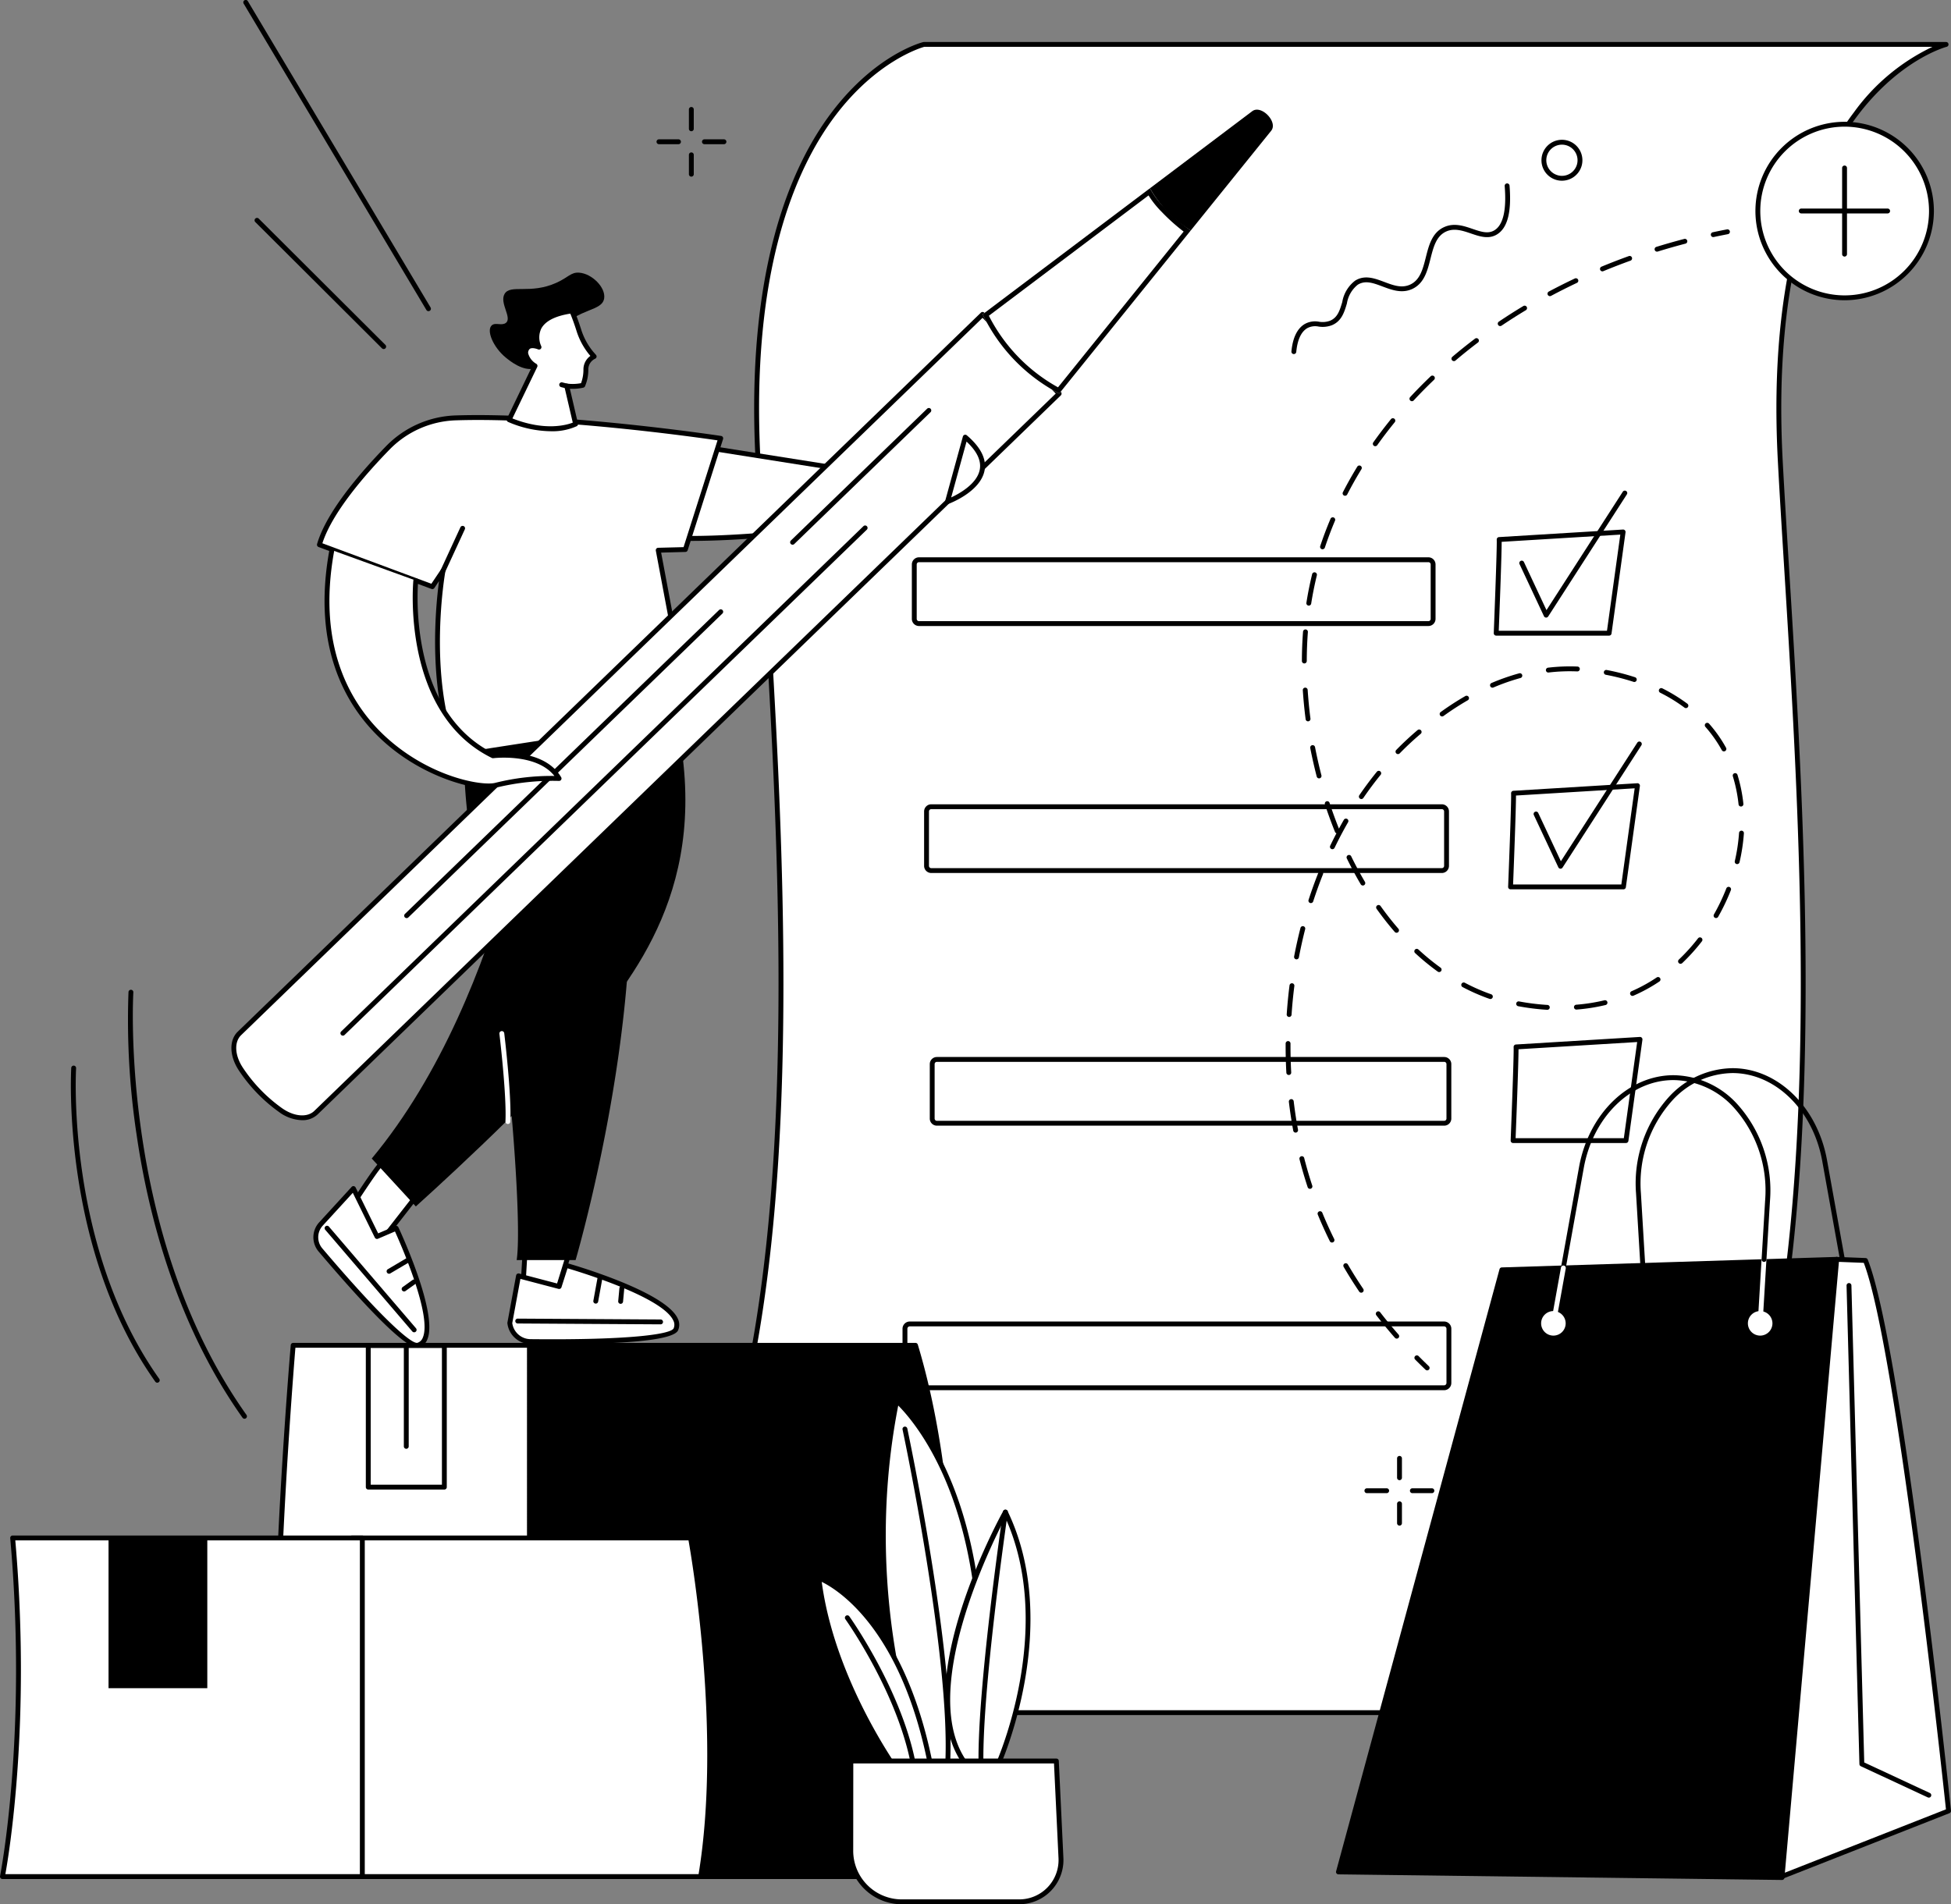 <svg xmlns="http://www.w3.org/2000/svg" xmlns:xlink="http://www.w3.org/1999/xlink" id="Raggruppa_249" data-name="Raggruppa 249" width="302.071" height="294.862" viewBox="0 0 302.071 294.862"><rect x="0" y="0" width="302.071" height="294.862" fill="#808080" stroke="none"/><defs><clipPath id="clip-path"><rect id="Rettangolo_226" data-name="Rettangolo 226" width="302.071" height="294.862" fill="none"></rect></clipPath></defs><g id="Raggruppa_249-2" data-name="Raggruppa 249" clip-path="url(#clip-path)"><path id="Tracciato_4858" data-name="Tracciato 4858" d="M219.15,276.571c50.186-19.325,37.9-136.335,34.834-193.733s25.67-64.581,25.67-64.581H437.925s-28.736,7.184-25.67,64.581,15.352,174.407-34.834,193.733Z" transform="translate(-136.611 -11.381)" fill="#fff"></path><path id="Tracciato_4859" data-name="Tracciato 4859" d="M376.8,276.324H218.527a.377.377,0,0,1-.135-.728c10.6-4.08,19.076-12.944,25.2-26.344,5.3-11.584,9.006-26.95,11.024-45.67,3.71-34.431,1.193-75.032-.646-104.677-.368-5.94-.716-11.55-.989-16.671-1.59-29.763,5.518-45.827,11.761-54.062,6.8-8.973,13.9-10.83,14.194-10.9a.373.373,0,0,1,.091-.011H437.3a.377.377,0,0,1,.092.742c-.071.018-7.175,1.891-13.818,10.683-6.147,8.136-13.144,24.025-11.568,53.513.273,5.117.621,10.726.989,16.664,1.84,29.672,4.359,70.31.643,104.8-2.026,18.8-5.756,34.244-11.088,45.9-6.213,13.586-14.833,22.58-25.619,26.734a.376.376,0,0,1-.135.025m-156.378-.753H376.727c10.566-4.092,19.024-12.946,25.139-26.319,5.3-11.584,9.007-26.95,11.024-45.67,3.71-34.431,1.192-75.032-.646-104.677-.368-5.94-.716-11.55-.989-16.671-1.59-29.763,5.518-45.827,11.761-54.062A31.8,31.8,0,0,1,435.185,18.01h-156.1c-.6.167-7.4,2.23-13.776,10.671-6.147,8.136-13.144,24.025-11.569,53.513.273,5.117.621,10.726.989,16.664,1.839,29.672,4.359,70.31.642,104.8-2.026,18.8-5.756,34.244-11.087,45.9-5.872,12.839-13.893,21.578-23.862,26.006" transform="translate(-135.988 -10.757)"></path><path id="Tracciato_4860" data-name="Tracciato 4860" d="M631.922,234.141H614.445a.376.376,0,0,1-.376-.392c0-.132.527-13.209.459-14.466a.376.376,0,0,1,.353-.4l19.189-1.169a.377.377,0,0,1,.4.427L632.3,233.816a.377.377,0,0,1-.373.325m-17.084-.753h16.756l2.064-14.89-18.371,1.119c0,2.245-.367,11.684-.45,13.771" transform="translate(-382.791 -135.718)"></path><path id="Tracciato_4861" data-name="Tracciato 4861" d="M637.824,338.444H620.348a.376.376,0,0,1-.376-.392c.005-.132.527-13.209.459-14.466a.377.377,0,0,1,.353-.4l19.189-1.169a.365.365,0,0,1,.3.12.376.376,0,0,1,.1.307L638.2,338.119a.377.377,0,0,1-.373.325m-17.084-.753H637.5l2.064-14.89L621.19,323.92c0,2.244-.367,11.684-.45,13.771" transform="translate(-386.47 -200.737)"></path><path id="Tracciato_4862" data-name="Tracciato 4862" d="M638.864,442.749H621.388a.376.376,0,0,1-.376-.392c0-.132.527-13.209.459-14.466a.376.376,0,0,1,.353-.4l19.189-1.169a.37.37,0,0,1,.3.12.378.378,0,0,1,.1.308l-2.172,15.67a.377.377,0,0,1-.373.325M621.779,442h16.756l2.064-14.89-18.371,1.119c0,2.245-.367,11.685-.45,13.771" transform="translate(-387.118 -265.758)"></path><path id="Tracciato_4863" data-name="Tracciato 4863" d="M628.717,221.34h-.025a.378.378,0,0,1-.316-.216l-3.784-8.075a.377.377,0,0,1,.682-.32l3.495,7.458,11.823-18.348a.377.377,0,0,1,.633.408l-12.192,18.921a.377.377,0,0,1-.317.172" transform="translate(-389.329 -125.712)"></path><path id="Tracciato_4864" data-name="Tracciato 4864" d="M634.62,324.582H634.6a.376.376,0,0,1-.316-.216L630.5,316.29a.377.377,0,1,1,.682-.319l3.495,7.458L646.5,305.081a.377.377,0,1,1,.633.408L634.937,324.41a.377.377,0,0,1-.317.172" transform="translate(-393.009 -190.07)"></path><path id="Tracciato_4865" data-name="Tracciato 4865" d="M455.451,240.011H376.578a.728.728,0,0,1-.728-.728v-8.428a.728.728,0,0,1,.728-.728h78.872a.728.728,0,0,1,.728.728v8.428a.728.728,0,0,1-.728.728" transform="translate(-234.293 -143.453)" fill="#fff"></path><path id="Tracciato_4866" data-name="Tracciato 4866" d="M454.827,239.764H375.955a1.106,1.106,0,0,1-1.105-1.105v-8.428a1.106,1.106,0,0,1,1.105-1.105h78.872a1.106,1.106,0,0,1,1.105,1.105v8.428a1.106,1.106,0,0,1-1.105,1.105m-78.872-9.885a.352.352,0,0,0-.352.352v8.428a.352.352,0,0,0,.352.352h78.872a.352.352,0,0,0,.352-.352v-8.428a.352.352,0,0,0-.352-.352Z" transform="translate(-233.669 -142.83)"></path><path id="Tracciato_4867" data-name="Tracciato 4867" d="M460.669,341.553H381.616a.729.729,0,0,1-.729-.729V332.4a.729.729,0,0,1,.729-.729h79.053a.729.729,0,0,1,.729.729v8.426a.729.729,0,0,1-.729.729" transform="translate(-237.433 -206.751)" fill="#fff"></path><path id="Tracciato_4868" data-name="Tracciato 4868" d="M460.046,341.306H380.993a1.107,1.107,0,0,1-1.106-1.106v-8.426a1.107,1.107,0,0,1,1.106-1.106h79.053a1.107,1.107,0,0,1,1.106,1.106V340.2a1.107,1.107,0,0,1-1.106,1.106m-79.053-9.885a.353.353,0,0,0-.353.353V340.2a.353.353,0,0,0,.353.353h79.053a.353.353,0,0,0,.353-.353v-8.426a.353.353,0,0,0-.353-.353Z" transform="translate(-236.809 -206.128)"></path><path id="Tracciato_4869" data-name="Tracciato 4869" d="M462.486,445.428H383.938a.727.727,0,0,1-.727-.727V436.27a.727.727,0,0,1,.727-.727h78.548a.727.727,0,0,1,.727.727V444.7a.727.727,0,0,1-.727.727" transform="translate(-238.881 -271.504)" fill="#fff"></path><path id="Tracciato_4870" data-name="Tracciato 4870" d="M461.863,445.181H383.315a1.1,1.1,0,0,1-1.1-1.1v-8.431a1.1,1.1,0,0,1,1.1-1.1h78.548a1.1,1.1,0,0,1,1.1,1.1v8.431a1.1,1.1,0,0,1-1.1,1.1M383.315,435.3a.351.351,0,0,0-.35.35v8.431a.351.351,0,0,0,.35.35h78.548a.351.351,0,0,0,.35-.35v-8.431a.351.351,0,0,0-.35-.35Z" transform="translate(-238.258 -270.88)"></path><path id="Tracciato_4871" data-name="Tracciato 4871" d="M638.864,551.511H621.388a.376.376,0,0,1-.376-.392c0-.132.527-13.209.459-14.466a.377.377,0,0,1,.353-.4l19.189-1.169a.377.377,0,0,1,.4.428l-2.172,15.67a.377.377,0,0,1-.373.325m-17.084-.753h16.756l2.064-14.89-18.371,1.119c0,2.244-.367,11.684-.45,13.771" transform="translate(-387.118 -333.556)"></path><path id="Tracciato_4872" data-name="Tracciato 4872" d="M455.487,554.191H372.759a.746.746,0,0,1-.746-.746v-8.393a.746.746,0,0,1,.746-.746h82.728a.745.745,0,0,1,.746.746v8.393a.746.746,0,0,1-.746.746" transform="translate(-231.901 -339.303)" fill="#fff"></path><path id="Tracciato_4873" data-name="Tracciato 4873" d="M454.864,553.944H372.136a1.124,1.124,0,0,1-1.122-1.122v-8.393a1.123,1.123,0,0,1,1.122-1.122h82.728a1.124,1.124,0,0,1,1.122,1.122v8.393a1.124,1.124,0,0,1-1.122,1.122m-82.728-9.885a.37.37,0,0,0-.369.369v8.393a.369.369,0,0,0,.369.369h82.728a.369.369,0,0,0,.369-.369v-8.393a.37.37,0,0,0-.369-.369Z" transform="translate(-231.278 -338.68)"></path><path id="Tracciato_4874" data-name="Tracciato 4874" d="M275.461,553.095H214.509v82.261h64.3s7.126-47.493-3.349-82.261" transform="translate(-133.718 -344.782)"></path><path id="Tracciato_4875" data-name="Tracciato 4875" d="M278.187,635.109h-64.3a.377.377,0,0,1-.377-.377V552.472a.377.377,0,0,1,.377-.377h60.952a.376.376,0,0,1,.36.268c10.38,34.451,3.433,81.949,3.361,82.425a.377.377,0,0,1-.372.321m-63.925-.753h63.6c.591-4.22,6.466-48.732-3.3-81.507h-60.3Z" transform="translate(-133.095 -344.158)"></path><path id="Tracciato_4876" data-name="Tracciato 4876" d="M116.173,553.095s-5.909,69.515,0,82.261h36.574V553.095Z" transform="translate(-70.782 -344.782)" fill="#fff"></path><path id="Tracciato_4877" data-name="Tracciato 4877" d="M152.1,635.109H115.521a.376.376,0,0,1-.342-.218c-5.883-12.69-.275-79.608-.034-82.451a.377.377,0,0,1,.376-.345H152.1a.377.377,0,0,1,.377.377v82.261a.377.377,0,0,1-.377.377m-36.33-.753h35.953V552.848H115.868c-.435,5.287-5.532,68.918-.1,81.507" transform="translate(-70.13 -344.158)"></path><rect id="Rettangolo_224" data-name="Rettangolo 224" width="11.779" height="21.923" transform="translate(57.018 208.345)" fill="#fff"></rect><path id="Tracciato_4878" data-name="Tracciato 4878" d="M162.545,574.856H150.766a.377.377,0,0,1-.377-.377V552.557a.377.377,0,0,1,.377-.377h11.779a.377.377,0,0,1,.377.377V574.48a.377.377,0,0,1-.377.377m-11.4-.753h11.026v-21.17H151.142Z" transform="translate(-93.748 -344.211)"></path><path id="Tracciato_4879" data-name="Tracciato 4879" d="M166.4,568.495a.377.377,0,0,1-.377-.377V552.472a.377.377,0,0,1,.753,0v15.646a.377.377,0,0,1-.377.377" transform="translate(-103.496 -344.158)"></path><path id="Tracciato_4880" data-name="Tracciato 4880" d="M197.113,632.292H144.694v52.432h53.985c3.909-23.241-1.566-52.432-1.566-52.432" transform="translate(-90.198 -394.151)" fill="#fff"></path><path id="Tracciato_4881" data-name="Tracciato 4881" d="M198.057,684.478H144.072a.377.377,0,0,1-.377-.377V631.669a.377.377,0,0,1,.377-.377H196.49a.376.376,0,0,1,.37.307c.055.292,5.443,29.524,1.568,52.564a.376.376,0,0,1-.371.314m-53.608-.753h53.289c3.543-21.589-1-48.508-1.562-51.679H144.448Z" transform="translate(-89.575 -393.527)"></path><path id="Tracciato_4882" data-name="Tracciato 4882" d="M2.582,632.292C5.324,663.209,1,684.724,1,684.724H56.72V632.292Z" transform="translate(-0.623 -394.151)" fill="#fff"></path><path id="Tracciato_4883" data-name="Tracciato 4883" d="M56.1,684.478H.376a.377.377,0,0,1-.369-.451C.05,683.812,4.288,662.2,1.583,631.7a.377.377,0,0,1,.375-.41H56.1a.377.377,0,0,1,.377.377V684.1a.377.377,0,0,1-.377.377M.83,683.724H55.72V632.045H2.369C4.8,660.024,1.418,680.475.83,683.724" transform="translate(0 -393.527)"></path><rect id="Rettangolo_225" data-name="Rettangolo 225" width="15.291" height="23.264" transform="translate(16.805 238.141)"></rect><path id="Tracciato_4884" data-name="Tracciato 4884" d="M706.027,477.968a.377.377,0,0,1-.37-.31l-4.338-24.116c-1.42-7.893-7.262-13.622-13.892-13.622a12.836,12.836,0,0,0-9.334,4.256,19.2,19.2,0,0,0-4.85,14.335l1.142,19.058a.377.377,0,0,1-.752.045l-1.142-19.058a19.951,19.951,0,0,1,5.053-14.9,13.582,13.582,0,0,1,9.882-4.493c6.995,0,13.149,5.99,14.634,14.242l4.338,24.117a.376.376,0,0,1-.3.437.366.366,0,0,1-.067.006" transform="translate(-419.184 -273.763)"></path><path id="Tracciato_4885" data-name="Tracciato 4885" d="M732.465,613.312l25.824-10.155s-7.582-72.057-12.867-85.235l-4.457-.175-6.053,29.6Z" transform="translate(-456.595 -322.747)" fill="#fff"></path><path id="Tracciato_4886" data-name="Tracciato 4886" d="M731.841,613.066a.376.376,0,0,1-.376-.391l2.447-65.967a.423.423,0,0,1,.008-.061l6.053-29.6a.377.377,0,0,1,.383-.3l4.457.175a.376.376,0,0,1,.335.236c5.245,13.076,12.583,82.391,12.892,85.335a.377.377,0,0,1-.237.39L731.979,613.04a.38.38,0,0,1-.138.026m2.823-66.3-2.424,65.361,25.021-9.839c-.526-4.941-7.689-71.5-12.723-84.622l-3.891-.152Z" transform="translate(-455.971 -322.124)"></path><path id="Tracciato_4887" data-name="Tracciato 4887" d="M550.212,612.6l68.676.868,8.466-95.723-51.841,1.627Z" transform="translate(-342.985 -322.748)"></path><path id="Tracciato_4888" data-name="Tracciato 4888" d="M618.265,613.225h0l-68.676-.869a.376.376,0,0,1-.359-.475l25.3-93.228a.377.377,0,0,1,.352-.278l51.842-1.627a.377.377,0,0,1,.387.41l-8.466,95.723a.377.377,0,0,1-.376.344M550.08,611.61l67.841.858,8.4-94.953-51.139,1.6Z" transform="translate(-342.362 -322.125)"></path><path id="Tracciato_4889" data-name="Tracciato 4889" d="M771.827,607.207a.376.376,0,0,1-.159-.035L761.3,602.344a.376.376,0,0,1-.218-.331l-1.992-74.078a.377.377,0,1,1,.753-.02l1.985,73.845,10.161,4.73a.377.377,0,0,1-.159.718" transform="translate(-473.19 -328.856)"></path><path id="Tracciato_4890" data-name="Tracciato 4890" d="M637.077,540.3a2.281,2.281,0,1,1-2.281-2.279,2.28,2.28,0,0,1,2.281,2.279" transform="translate(-394.289 -335.382)" fill="#fff"></path><path id="Tracciato_4891" data-name="Tracciato 4891" d="M634.172,542.327a2.656,2.656,0,1,1,2.658-2.656,2.66,2.66,0,0,1-2.658,2.656m0-4.558a1.9,1.9,0,1,0,1.905,1.9,1.906,1.906,0,0,0-1.905-1.9" transform="translate(-393.666 -334.759)"></path><path id="Tracciato_4892" data-name="Tracciato 4892" d="M722.088,540.3a2.281,2.281,0,1,1-2.281-2.279,2.28,2.28,0,0,1,2.281,2.279" transform="translate(-447.282 -335.382)" fill="#fff"></path><path id="Tracciato_4893" data-name="Tracciato 4893" d="M719.184,542.327a2.656,2.656,0,1,1,2.658-2.656,2.66,2.66,0,0,1-2.658,2.656m0-4.558a1.9,1.9,0,1,0,1.9,1.9,1.905,1.905,0,0,0-1.9-1.9" transform="translate(-446.659 -334.759)"></path><path id="Tracciato_4894" data-name="Tracciato 4894" d="M722.96,527.414h-.023a.377.377,0,0,1-.353-.4l.594-9.913a.377.377,0,0,1,.752.046l-.594,9.912a.376.376,0,0,1-.375.354" transform="translate(-450.435 -322.124)" fill="#fff"></path><path id="Tracciato_4895" data-name="Tracciato 4895" d="M642.048,472.262a.369.369,0,0,1-.067-.006.376.376,0,0,1-.3-.437l2.794-15.532c1.485-8.252,7.639-14.242,14.634-14.242a13.581,13.581,0,0,1,9.882,4.493,19.95,19.95,0,0,1,5.054,14.9l-.548,9.145a.377.377,0,1,1-.752-.046l.548-9.145a19.2,19.2,0,0,0-4.85-14.335A12.835,12.835,0,0,0,659.1,442.8c-6.63,0-12.472,5.729-13.892,13.622l-2.794,15.532a.377.377,0,0,1-.37.31" transform="translate(-399.997 -275.557)"></path><path id="Tracciato_4896" data-name="Tracciato 4896" d="M637.949,529.612a.369.369,0,0,1-.067-.006.376.376,0,0,1-.3-.437l1.544-8.584a.377.377,0,0,1,.742.133l-1.544,8.584a.376.376,0,0,1-.37.31" transform="translate(-397.442 -324.322)" fill="#fff"></path><path id="Tracciato_4897" data-name="Tracciato 4897" d="M128.7,48.181a.376.376,0,0,1-.324-.184L100.091.57a.377.377,0,1,1,.647-.386l28.288,47.428a.377.377,0,0,1-.323.569" transform="translate(-62.36 0)"></path><path id="Tracciato_4898" data-name="Tracciato 4898" d="M124.662,109.912a.375.375,0,0,1-.266-.11l-19.6-19.541a.377.377,0,1,1,.532-.533l19.6,19.541a.377.377,0,0,1-.266.643" transform="translate(-65.255 -55.865)"></path><path id="Tracciato_4899" data-name="Tracciato 4899" d="M70.636,473.324a.375.375,0,0,1-.307-.159C59.949,458.54,55.7,441.4,53.967,429.588a119,119,0,0,1-1.291-22.347.377.377,0,0,1,.752.049c-.024.374-2.184,37.683,17.515,65.441a.377.377,0,0,1-.307.595" transform="translate(-32.781 -253.641)"></path><path id="Tracciato_4900" data-name="Tracciato 4900" d="M42.512,487.2a.376.376,0,0,1-.307-.159c-14.636-20.624-13.03-48.312-13.012-48.589a.376.376,0,1,1,.751.049c-.018.275-1.6,27.7,12.874,48.1a.377.377,0,0,1-.307.595" transform="translate(-18.161 -273.096)"></path><path id="Tracciato_4901" data-name="Tracciato 4901" d="M531.263,101.853l-.037,0a.377.377,0,0,1-.339-.411c.2-2.113.892-3.537,2.046-4.234a3.267,3.267,0,0,1,2.22-.363,3.311,3.311,0,0,0,1.711-.153c1.174-.486,1.507-1.6,1.893-2.89a5.269,5.269,0,0,1,1.992-3.317c1.49-.936,3.029-.359,4.517.2,1.4.526,2.722,1.023,4.046.389,1.506-.721,1.931-2.406,2.381-4.189.475-1.88.965-3.824,2.809-4.68,1.543-.717,3.073-.2,4.423.264,1.282.437,2.39.815,3.374.228,1.368-.815,1.909-3.119,1.609-6.848a.377.377,0,1,1,.751-.06c.33,4.1-.316,6.568-1.974,7.555-1.283.764-2.665.293-4-.162-1.275-.434-2.593-.883-3.863-.294-1.519.705-1.945,2.394-2.4,4.182-.473,1.873-.962,3.81-2.786,4.683-1.613.773-3.219.169-4.637-.363-1.436-.54-2.676-1.006-3.85-.268a4.638,4.638,0,0,0-1.672,2.894c-.4,1.351-.821,2.747-2.326,3.37a4.022,4.022,0,0,1-2.069.207,2.586,2.586,0,0,0-1.76.258c-.939.567-1.506,1.8-1.685,3.662a.377.377,0,0,1-.375.34" transform="translate(-330.937 -47.028)"></path><path id="Tracciato_4902" data-name="Tracciato 4902" d="M636.84,63.8a3.171,3.171,0,0,1-2.745-1.584,3.17,3.17,0,1,1,5.809-.763A3.176,3.176,0,0,1,636.84,63.8m-.625-.836a2.421,2.421,0,0,0,2.961-1.707,2.415,2.415,0,0,0-1.709-2.957A2.422,2.422,0,0,0,634.505,60a2.414,2.414,0,0,0,1.709,2.958" transform="translate(-395.009 -35.818)"></path><path id="Tracciato_4903" data-name="Tracciato 4903" d="M283.576,47.71a.377.377,0,0,1-.377-.377V44.315a.377.377,0,0,1,.753,0v3.019a.377.377,0,0,1-.377.377" transform="translate(-176.537 -27.39)"></path><path id="Tracciato_4904" data-name="Tracciato 4904" d="M283.576,66.379A.377.377,0,0,1,283.2,66V62.984a.377.377,0,0,1,.753,0V66a.377.377,0,0,1-.377.377" transform="translate(-176.537 -39.027)"></path><path id="Tracciato_4905" data-name="Tracciato 4905" d="M273.241,58.034h-3.022a.377.377,0,0,1,0-.753h3.022a.377.377,0,1,1,0,.753" transform="translate(-168.211 -35.707)"></path><path id="Tracciato_4906" data-name="Tracciato 4906" d="M291.931,58.034H288.91a.377.377,0,0,1,0-.753h3.022a.377.377,0,1,1,0,.753" transform="translate(-179.862 -35.707)"></path><path id="Tracciato_4907" data-name="Tracciato 4907" d="M574.7,602.3a.377.377,0,0,1-.377-.377v-3.019a.377.377,0,0,1,.753,0v3.019a.377.377,0,0,1-.377.377" transform="translate(-358.016 -373.105)"></path><path id="Tracciato_4908" data-name="Tracciato 4908" d="M574.7,620.974a.377.377,0,0,1-.377-.377v-3.018a.377.377,0,0,1,.753,0V620.6a.377.377,0,0,1-.377.377" transform="translate(-358.016 -384.744)"></path><path id="Tracciato_4909" data-name="Tracciato 4909" d="M564.367,612.627h-3.022a.377.377,0,1,1,0-.753h3.022a.377.377,0,1,1,0,.753" transform="translate(-349.69 -381.423)"></path><path id="Tracciato_4910" data-name="Tracciato 4910" d="M583.058,612.627h-3.022a.377.377,0,1,1,0-.753h3.022a.377.377,0,0,1,0,.753" transform="translate(-361.341 -381.423)"></path><path id="Tracciato_4911" data-name="Tracciato 4911" d="M749.463,64.5a13.455,13.455,0,1,1-13.455-13.44A13.447,13.447,0,0,1,749.463,64.5" transform="translate(-450.416 -31.832)" fill="#fff"></path><path id="Tracciato_4912" data-name="Tracciato 4912" d="M735.383,77.7a13.816,13.816,0,1,1,13.831-13.816A13.84,13.84,0,0,1,735.383,77.7m0-26.879a13.063,13.063,0,1,0,13.078,13.063,13.085,13.085,0,0,0-13.078-13.063" transform="translate(-449.792 -31.209)"></path><path id="Tracciato_4913" data-name="Tracciato 4913" d="M757.653,82.126a.377.377,0,0,1-.377-.377V68.391a.377.377,0,0,1,.753,0V81.749a.377.377,0,0,1-.377.377" transform="translate(-472.062 -42.398)"></path><path id="Tracciato_4914" data-name="Tracciato 4914" d="M753.272,86.5H739.9a.377.377,0,1,1,0-.753h13.373a.377.377,0,0,1,0,.753" transform="translate(-460.994 -53.453)"></path><path id="Tracciato_4915" data-name="Tracciato 4915" d="M703.671,95.483a.377.377,0,0,1-.078-.745q1.106-.237,2.224-.451a.377.377,0,0,1,.141.74q-1.11.212-2.208.447a.379.379,0,0,1-.079.008" transform="translate(-438.411 -58.772)"></path><path id="Tracciato_4916" data-name="Tracciato 4916" d="M545.7,268.508a.376.376,0,0,1-.284-.128c-.995-1.134-1.962-2.308-2.874-3.487a.377.377,0,0,1,.6-.461c.9,1.168,1.86,2.329,2.845,3.452a.377.377,0,0,1-.283.625m-5.5-7.112a.376.376,0,0,1-.312-.166c-.845-1.251-1.655-2.539-2.406-3.828a.376.376,0,1,1,.65-.379c.743,1.275,1.544,2.548,2.38,3.785a.377.377,0,0,1-.312.588m-4.524-7.765a.376.376,0,0,1-.338-.209c-.667-1.348-1.294-2.734-1.864-4.12a.376.376,0,1,1,.7-.286c.563,1.369,1.183,2.74,1.842,4.072a.376.376,0,0,1-.171.5.371.371,0,0,1-.167.039m-3.414-8.312a.377.377,0,0,1-.358-.259c-.381-1.153-.734-2.333-1.05-3.508q-.111-.415-.217-.832a.377.377,0,0,1,.73-.186q.1.412.215.823c.311,1.161.66,2.328,1.037,3.467a.377.377,0,0,1-.239.476.381.381,0,0,1-.118.019m-2.222-8.707a.377.377,0,0,1-.37-.308c-.27-1.467-.5-2.97-.676-4.469a.377.377,0,0,1,.748-.089c.175,1.483.4,2.97.668,4.421a.377.377,0,0,1-.3.439.387.387,0,0,1-.069.006m-1.06-8.924a.376.376,0,0,1-.375-.356c-.074-1.34-.112-2.7-.112-4.056l0-.462a.385.385,0,0,1,.379-.375.377.377,0,0,1,.374.379v.458c0,1.337.037,2.688.111,4.014a.377.377,0,0,1-.356.4h-.021m.056-8.988h-.026a.376.376,0,0,1-.35-.4c.1-1.5.247-3.009.438-4.5a.377.377,0,0,1,.747.1c-.189,1.473-.334,2.971-.434,4.452a.377.377,0,0,1-.376.351m39.977-1.109h-.023a36.253,36.253,0,0,1-4.508-.56.377.377,0,0,1,.139-.74,35.62,35.62,0,0,0,4.414.548.377.377,0,0,1-.022.753m4.493-.035a.377.377,0,0,1-.029-.752,28.307,28.307,0,0,0,4.379-.686.376.376,0,0,1,.176.732,29.109,29.109,0,0,1-4.5.705h-.03M560.2,215.922a.378.378,0,0,1-.121-.02c-.179-.061-.31-.108-.391-.137a30.742,30.742,0,0,1-3.778-1.684.377.377,0,1,1,.352-.666,29.929,29.929,0,0,0,3.685,1.643c.077.028.2.073.374.131a.377.377,0,0,1-.121.734m22.007-.481a.377.377,0,0,1-.15-.722,24.42,24.42,0,0,0,3.147-1.651q.369-.229.73-.473a.377.377,0,1,1,.42.625q-.372.25-.753.487a25.2,25.2,0,0,1-3.244,1.7.38.38,0,0,1-.15.031m-29.936-3.688a.373.373,0,0,1-.22-.071,36.975,36.975,0,0,1-3.513-2.879.377.377,0,0,1,.512-.553,36.26,36.26,0,0,0,3.44,2.82.377.377,0,0,1-.22.682m37.371-1.282a.377.377,0,0,1-.26-.65,29.371,29.371,0,0,0,2.971-3.292.377.377,0,0,1,.6.462,30.187,30.187,0,0,1-3.047,3.377.378.378,0,0,1-.26.1m-59.461-.684a.377.377,0,0,1-.37-.447c.282-1.478.612-2.962.982-4.41a.376.376,0,1,1,.729.186c-.366,1.433-.693,2.9-.971,4.364a.377.377,0,0,1-.37.306m15.492-4.116a.377.377,0,0,1-.285-.13c-.967-1.114-1.908-2.313-2.8-3.563a.377.377,0,1,1,.614-.437c.876,1.23,1.8,2.41,2.754,3.506a.377.377,0,0,1-.284.623m49.466-2.275a.372.372,0,0,1-.185-.049.376.376,0,0,1-.142-.513,31.489,31.489,0,0,0,1.912-4.007.377.377,0,1,1,.7.275,32.2,32.2,0,0,1-1.958,4.1.376.376,0,0,1-.328.191m-62.732-2.313a.371.371,0,0,1-.116-.019.377.377,0,0,1-.242-.474c.466-1.437.982-2.867,1.534-4.25a.377.377,0,1,1,.7.279c-.546,1.368-1.056,2.781-1.517,4.2a.377.377,0,0,1-.358.261m8.046-2.72a.377.377,0,0,1-.325-.185c-.751-1.273-1.473-2.615-2.144-3.985a.377.377,0,1,1,.676-.331c.663,1.353,1.375,2.677,2.116,3.934a.376.376,0,0,1-.133.516.371.371,0,0,1-.191.052m57.957-3.314a.39.39,0,0,1-.085-.01.376.376,0,0,1-.282-.452,28.11,28.11,0,0,0,.659-4.384.377.377,0,0,1,.751.052,28.834,28.834,0,0,1-.677,4.5.377.377,0,0,1-.366.292m-62.672-2.307a.376.376,0,0,1-.339-.54q.468-.972.968-1.927a.377.377,0,0,1-.225-.214c-.558-1.38-1.081-2.809-1.554-4.247a.377.377,0,1,1,.716-.235c.443,1.345.928,2.682,1.447,3.976q.371-.685.754-1.352a.377.377,0,1,1,.653.376c-.731,1.272-1.431,2.6-2.081,3.95a.376.376,0,0,1-.34.213M599,186.117a.377.377,0,0,1-.374-.337,23.091,23.091,0,0,0-.88-4.328.377.377,0,1,1,.72-.221,23.849,23.849,0,0,1,.909,4.47.377.377,0,0,1-.335.415l-.04,0m-58.78-1.157a.377.377,0,0,1-.31-.589c.858-1.255,1.768-2.475,2.706-3.628a.377.377,0,1,1,.584.476c-.925,1.136-1.823,2.34-2.669,3.578a.377.377,0,0,1-.311.164m-6.541-3.2a.377.377,0,0,1-.365-.282c-.376-1.45-.712-2.933-1-4.409a.377.377,0,1,1,.74-.144c.283,1.461.615,2.929.987,4.364a.377.377,0,0,1-.27.459.373.373,0,0,1-.095.012M545.895,178a.377.377,0,0,1-.27-.64c1.063-1.089,2.178-2.127,3.313-3.086a.377.377,0,0,1,.486.576c-1.117.943-2.214,1.964-3.26,3.036a.376.376,0,0,1-.27.114m50.466-.42a.376.376,0,0,1-.33-.195,20.109,20.109,0,0,0-2.535-3.6.377.377,0,0,1,.565-.5,20.851,20.851,0,0,1,2.63,3.734.377.377,0,0,1-.329.559m-64.392-4.651a.377.377,0,0,1-.373-.328c-.194-1.5-.341-3.012-.438-4.5a.377.377,0,0,1,.752-.049c.1,1.472.241,2.969.433,4.451a.376.376,0,0,1-.325.422.356.356,0,0,1-.049,0m20.759-.754a.377.377,0,0,1-.221-.682,43.99,43.99,0,0,1,3.806-2.468.377.377,0,1,1,.376.653,43.351,43.351,0,0,0-3.741,2.426.376.376,0,0,1-.22.071m37.743-1.295a.374.374,0,0,1-.225-.075,25.133,25.133,0,0,0-3.772-2.314.377.377,0,0,1,.337-.673A25.879,25.879,0,0,1,590.7,170.2a.377.377,0,0,1-.226.679m-29.951-3.165a.377.377,0,0,1-.148-.723,33.64,33.64,0,0,1,4.289-1.5.377.377,0,1,1,.2.727,32.862,32.862,0,0,0-4.193,1.468.373.373,0,0,1-.148.031m21.961-.884a.371.371,0,0,1-.117-.019,34.377,34.377,0,0,0-4.311-1.1.377.377,0,0,1,.139-.74A35.135,35.135,0,0,1,582.6,166.1a.377.377,0,0,1-.117.735m-13.312-1.465a.377.377,0,0,1-.044-.751,28.586,28.586,0,0,1,4.547-.176.377.377,0,1,1-.031.753,27.934,27.934,0,0,0-4.428.171l-.045,0m-37.777-1.406h0a.377.377,0,0,1-.375-.378c0-1.524.063-3.045.175-4.52a.377.377,0,1,1,.751.057c-.11,1.457-.168,2.959-.172,4.465a.377.377,0,0,1-.377.376m.691-8.957a.347.347,0,0,1-.059,0,.376.376,0,0,1-.313-.43c.233-1.479.532-2.972.89-4.436a.376.376,0,1,1,.731.179c-.352,1.444-.648,2.916-.878,4.374a.377.377,0,0,1-.371.318m2.128-8.724a.377.377,0,0,1-.357-.5c.471-1.418,1.008-2.842,1.6-4.234a.377.377,0,0,1,.694.293c-.581,1.374-1.111,2.78-1.576,4.178a.377.377,0,0,1-.357.258M537.7,138a.377.377,0,0,1-.334-.549c.683-1.327,1.429-2.653,2.216-3.941a.377.377,0,1,1,.643.392c-.777,1.273-1.514,2.583-2.189,3.894a.377.377,0,0,1-.335.2m4.678-7.669a.377.377,0,0,1-.307-.595c.862-1.214,1.784-2.423,2.74-3.6a.376.376,0,1,1,.583.476c-.945,1.159-1.857,2.356-2.709,3.555a.378.378,0,0,1-.308.159m5.676-6.966a.377.377,0,0,1-.276-.633c1.013-1.092,2.08-2.174,3.172-3.217a.377.377,0,1,1,.52.545c-1.081,1.032-2.138,2.1-3.14,3.185a.376.376,0,0,1-.276.121m6.5-6.208a.377.377,0,0,1-.244-.664c1.135-.964,2.321-1.914,3.525-2.824a.377.377,0,0,1,.455.6c-1.192.9-2.367,1.843-3.492,2.8a.375.375,0,0,1-.244.09m7.167-5.424a.377.377,0,0,1-.211-.689c1.233-.832,2.515-1.649,3.808-2.426a.377.377,0,0,1,.388.646c-1.282.771-2.552,1.58-3.775,2.4a.374.374,0,0,1-.21.064m7.7-4.632a.377.377,0,0,1-.177-.709c1.317-.7,2.674-1.385,4.034-2.027a.376.376,0,1,1,.321.681c-1.348.637-2.694,1.313-4,2.01a.375.375,0,0,1-.177.044m8.128-3.839a.377.377,0,0,1-.145-.725c1.377-.571,2.793-1.119,4.209-1.63a.377.377,0,1,1,.255.708c-1.405.507-2.81,1.051-4.176,1.617a.375.375,0,0,1-.144.029m8.456-3.05a.377.377,0,0,1-.111-.737c1.428-.442,2.888-.858,4.34-1.236a.377.377,0,0,1,.19.729c-1.441.375-2.891.788-4.307,1.227a.382.382,0,0,1-.112.017" transform="translate(-329.447 -61.233)"></path><path id="Tracciato_4917" data-name="Tracciato 4917" d="M583.409,559.523a.377.377,0,0,1-.26-.1c-.546-.521-1.091-1.056-1.62-1.59a.377.377,0,0,1,.535-.53c.523.529,1.064,1.059,1.6,1.574a.377.377,0,0,1-.26.649" transform="translate(-362.438 -347.333)"></path><path id="Tracciato_4918" data-name="Tracciato 4918" d="M370.182,634.962s-11.75-25.727-5.01-59.077c0,0,18.211,15.243,11.646,59.077Z" transform="translate(-226.336 -358.988)" fill="#fff"></path><path id="Tracciato_4919" data-name="Tracciato 4919" d="M376.225,634.717H369.59a.377.377,0,0,1-.343-.22c-.118-.258-11.724-26.221-5.036-59.309a.376.376,0,0,1,.611-.214c.189.158,4.668,3.978,8.392,13.249,3.423,8.519,6.788,23.446,3.384,46.173a.377.377,0,0,1-.372.321m-6.39-.753H375.9c3.294-22.341,0-37.014-3.362-45.4-2.952-7.374-6.462-11.3-7.722-12.56-6.035,30.911,3.92,55.4,5.019,57.961" transform="translate(-225.744 -358.366)"></path><path id="Tracciato_4920" data-name="Tracciato 4920" d="M378,639.31h-.021a.377.377,0,0,1-.356-.4c.9-16.444-6.524-51.547-6.6-51.9a.377.377,0,1,1,.737-.157c.075.354,7.52,35.554,6.615,52.1a.377.377,0,0,1-.375.356" transform="translate(-231.278 -365.641)"></path><path id="Tracciato_4921" data-name="Tracciato 4921" d="M398.5,621.688s-15.139,27.321-6.033,39.144h4.871s9.735-21.357,1.161-39.144" transform="translate(-242.837 -387.54)" fill="#fff"></path><path id="Tracciato_4922" data-name="Tracciato 4922" d="M396.68,660.586h-4.871a.376.376,0,0,1-.3-.147c-9.153-11.882,5.378-38.432,6-39.557a.372.372,0,0,1,.34-.194.377.377,0,0,1,.329.213c8.551,17.741-1.06,39.248-1.158,39.464a.378.378,0,0,1-.343.22M392,659.833h4.438c.972-2.274,8.786-21.6,1.386-37.925-2.2,4.207-13.681,27.373-5.823,37.925" transform="translate(-242.174 -386.917)"></path><path id="Tracciato_4923" data-name="Tracciato 4923" d="M402.659,661.309a.376.376,0,0,1-.376-.362c-.438-11.281,3.72-39.652,3.762-39.938a.377.377,0,1,1,.745.11c-.042.285-4.19,28.587-3.754,39.8a.377.377,0,0,1-.362.391h-.015" transform="translate(-250.75 -386.917)"></path><path id="Tracciato_4924" data-name="Tracciato 4924" d="M336.571,648.731s12.9,4.395,17.566,30.416h-5.073s-10.586-14.291-12.494-30.416" transform="translate(-209.808 -404.398)" fill="#fff"></path><path id="Tracciato_4925" data-name="Tracciato 4925" d="M353.513,678.9H348.44a.377.377,0,0,1-.3-.153c-.106-.143-10.667-14.556-12.565-30.6a.377.377,0,0,1,.5-.4c.136.046,3.364,1.182,7.194,5.559,3.505,4.006,8.194,11.621,10.621,25.147a.376.376,0,0,1-.371.443m-4.88-.753h4.429c-4.067-22-14.138-28.2-16.658-29.429,1.961,14.7,11.116,27.873,12.23,29.429" transform="translate(-209.184 -403.775)"></path><path id="Tracciato_4926" data-name="Tracciato 4926" d="M358.064,688.372a.377.377,0,0,1-.371-.315c-1.918-11.575-10.22-23.242-10.3-23.359a.376.376,0,1,1,.612-.439c.085.117,8.489,11.923,10.435,23.675a.376.376,0,0,1-.31.433.343.343,0,0,1-.062.005" transform="translate(-216.507 -413.979)"></path><path id="Tracciato_4927" data-name="Tracciato 4927" d="M349.76,724.005h31.817l.714,15.033a6.466,6.466,0,0,1-6.463,6.769H357.656a7.9,7.9,0,0,1-7.909-7.907Z" transform="translate(-218.021 -451.322)" fill="#fff"></path><path id="Tracciato_4928" data-name="Tracciato 4928" d="M375.2,745.56H357.032a8.281,8.281,0,0,1-8.285-8.284l.013-13.9a.376.376,0,0,1,.377-.376h31.817a.377.377,0,0,1,.376.359l.713,15.033a6.843,6.843,0,0,1-6.84,7.164m-25.691-21.8-.012,13.519a7.528,7.528,0,0,0,7.532,7.53H375.2a6.09,6.09,0,0,0,6.087-6.375l-.7-14.674Z" transform="translate(-217.398 -450.698)"></path><path id="Tracciato_4929" data-name="Tracciato 4929" d="M215.34,510.459l-.418,7.091,5.532-.4,2.236-7.252Z" transform="translate(-133.976 -317.852)" fill="#fff"></path><path id="Tracciato_4930" data-name="Tracciato 4930" d="M214.3,517.3a.376.376,0,0,1-.376-.4l.418-7.091a.376.376,0,0,1,.347-.353l7.351-.565a.377.377,0,0,1,.389.487l-2.236,7.251a.377.377,0,0,1-.333.265l-5.532.4H214.3m.774-7.117-.373,6.334,4.847-.355,2-6.477Z" transform="translate(-133.352 -317.229)"></path><path id="Tracciato_4931" data-name="Tracciato 4931" d="M147.435,478.462c-.841.65-5.648,8.221-5.648,8.221l4.671,4.986,6.31-8.095Z" transform="translate(-88.385 -298.258)" fill="#fff"></path><path id="Tracciato_4932" data-name="Tracciato 4932" d="M145.835,491.422a.377.377,0,0,1-.275-.119l-4.671-4.985a.377.377,0,0,1-.043-.46c.5-.78,4.867-7.646,5.735-8.317a.377.377,0,0,1,.491.026l5.334,5.112a.377.377,0,0,1,.036.5l-6.31,8.095a.375.375,0,0,1-.28.145h-.017m-4.2-5.406,4.17,4.451,5.831-7.479-4.821-4.62c-.895,1.05-3.5,5.006-5.181,7.649" transform="translate(-87.762 -297.635)"></path><path id="Tracciato_4933" data-name="Tracciato 4933" d="M135.644,488.643l-5.028,5.492a3.035,3.035,0,0,0-.077,4.014c3.909,4.6,13.262,15.323,15.136,14.738,4.418-1.381-3.411-18.09-3.411-18.09l-2.969,1.274Z" transform="translate(-80.924 -304.604)" fill="#fff"></path><path id="Tracciato_4934" data-name="Tracciato 4934" d="M144.945,512.654c-1.776,0-6.922-5-15.313-14.885a3.418,3.418,0,0,1,.087-4.512l5.028-5.492a.377.377,0,0,1,.616.089l3.493,7.106,2.641-1.133a.376.376,0,0,1,.49.186c.255.545,6.233,13.394,4.463,17.414a2.041,2.041,0,0,1-1.281,1.2.742.742,0,0,1-.223.032M134.93,488.681l-4.656,5.085a2.664,2.664,0,0,0-.068,3.516c9.523,11.217,13.893,14.886,14.736,14.622a1.3,1.3,0,0,0,.816-.781c1.486-3.375-3.37-14.4-4.3-16.459l-2.632,1.129a.376.376,0,0,1-.487-.18Z" transform="translate(-80.305 -303.981)"></path><path id="Tracciato_4935" data-name="Tracciato 4935" d="M147.331,520.463a.376.376,0,0,1-.286-.132L133.573,504.6a.377.377,0,1,1,.572-.49l13.472,15.731a.376.376,0,0,1-.286.621" transform="translate(-83.208 -314.165)"></path><path id="Tracciato_4936" data-name="Tracciato 4936" d="M159.31,519.638a.377.377,0,0,1-.192-.7l2.848-1.682a.377.377,0,1,1,.383.649l-2.848,1.682a.377.377,0,0,1-.191.052" transform="translate(-99.074 -322.408)"></path><path id="Tracciato_4937" data-name="Tracciato 4937" d="M165.5,527.863a.377.377,0,0,1-.219-.683l1.554-1.11a.377.377,0,0,1,.438.613l-1.554,1.11a.375.375,0,0,1-.219.07" transform="translate(-102.935 -327.891)"></path><path id="Tracciato_4938" data-name="Tracciato 4938" d="M152.819,363.857l6.826,7.416s18.7-16.773,25.977-25.99,20-23.467,14.352-49.366H179.263s-4.923,42.059-26.444,67.941" transform="translate(-95.262 -184.465)"></path><path id="Tracciato_4939" data-name="Tracciato 4939" d="M210.927,521.832l-1.349,7.306a3.249,3.249,0,0,0,3.194,2.871c6.462.067,21.681.018,22.518-1.9,1.974-4.533-17.025-9.908-17.025-9.908l-1.048,3.289Z" transform="translate(-130.644 -324.274)" fill="#fff"></path><path id="Tracciato_4940" data-name="Tracciato 4940" d="M215.752,531.783q-1.728,0-3.607-.019a3.634,3.634,0,0,1-3.564-3.2.383.383,0,0,1,0-.112l1.349-7.306a.378.378,0,0,1,.466-.3l5.945,1.563.939-2.948a.378.378,0,0,1,.461-.248c.62.175,15.194,4.34,17.2,8.573a2.153,2.153,0,0,1,.07,1.847c-.623,1.428-7.1,2.15-19.261,2.15m-6.416-3.257a2.879,2.879,0,0,0,2.817,2.484c15.754.165,21.788-.8,22.17-1.679a1.413,1.413,0,0,0-.06-1.224c-1.7-3.585-14.117-7.4-16.373-8.069l-.936,2.939a.376.376,0,0,1-.455.25l-5.9-1.55Z" transform="translate(-130.021 -323.651)"></path><path id="Tracciato_4941" data-name="Tracciato 4941" d="M234.315,543h0l-22.158-.134a.377.377,0,0,1,0-.753h0l22.158.134a.377.377,0,0,1,0,.753" transform="translate(-132.017 -337.934)"></path><path id="Tracciato_4942" data-name="Tracciato 4942" d="M244.285,528.943a.376.376,0,0,1-.371-.444l.632-3.476a.376.376,0,0,1,.741.134l-.632,3.477a.377.377,0,0,1-.37.309" transform="translate(-152.044 -327.089)"></path><path id="Tracciato_4943" data-name="Tracciato 4943" d="M254.509,531.428h-.035a.377.377,0,0,1-.34-.41l.189-2.031a.377.377,0,0,1,.75.07l-.189,2.031a.377.377,0,0,1-.374.342" transform="translate(-158.418 -329.54)"></path><path id="Tracciato_4944" data-name="Tracciato 4944" d="M191.037,285.981a89.69,89.69,0,0,0,2,28.826c3.686,15.048,6.864,51.628,5.805,58.579h9.123s16.683-56.779,3.232-84.233Z" transform="translate(-118.846 -178.271)"></path><path id="Tracciato_4945" data-name="Tracciato 4945" d="M206.606,438.269h-.019a.377.377,0,0,1-.358-.395c.2-4.13-.925-13.486-.936-13.58a.377.377,0,0,1,.748-.091c.047.387,1.148,9.515.941,13.708a.377.377,0,0,1-.376.358" transform="translate(-127.972 -264.228)" fill="#fff"></path><path id="Tracciato_4946" data-name="Tracciato 4946" d="M263.444,181.435l44.741,7.067-6.379,4.594s-33.731,5.591-44.8,2.382Z" transform="translate(-160.208 -113.101)" fill="#fff"></path><path id="Tracciato_4947" data-name="Tracciato 4947" d="M266.617,196.233a40.187,40.187,0,0,1-10.342-1.017.376.376,0,0,1-.237-.519l6.44-14.043a.377.377,0,0,1,.4-.215l44.741,7.066a.377.377,0,0,1,.162.678l-6.379,4.595a.38.38,0,0,1-.159.066c-1.064.177-20.653,3.389-34.627,3.389m-9.71-1.625c10.994,2.822,42.242-2.186,44.127-2.493l5.565-4.008-43.555-6.879Z" transform="translate(-159.584 -112.477)"></path><path id="Tracciato_4948" data-name="Tracciato 4948" d="M152.654,224.029l36.042-5.574L183.764,192.2l4.2-.11,5.475-17.214s-24.411-3.7-41-3.173a15.45,15.45,0,0,0-10.575,4.67c-3.874,3.98-9.143,10.062-10.568,14.975l17.487,6.494,1.649-2.454s-3.011,16.525,2.215,28.638" transform="translate(-81.85 -107.003)" fill="#fff"></path><path id="Tracciato_4949" data-name="Tracciato 4949" d="M152.03,223.784a.377.377,0,0,1-.345-.228c-4.242-9.832-3.081-22.669-2.487-27.192l-.718,1.069a.377.377,0,0,1-.444.143l-17.487-6.494a.376.376,0,0,1-.23-.458c1.427-4.923,6.585-10.947,10.66-15.133a15.755,15.755,0,0,1,10.833-4.784c16.432-.525,40.82,3.14,41.065,3.178a.377.377,0,0,1,.3.487L187.7,191.585a.378.378,0,0,1-.349.263l-3.761.1,4.85,25.818a.377.377,0,0,1-.313.442l-36.042,5.574a.379.379,0,0,1-.058,0m-2.214-29.392a.377.377,0,0,1,.371.444c-.03.163-2.886,16.311,2.076,28.154l35.368-5.47-4.86-25.87a.377.377,0,0,1,.36-.446l3.935-.1,5.26-16.536c-3.362-.491-25.341-3.591-40.491-3.1a15,15,0,0,0-10.317,4.556c-3.922,4.029-8.857,9.769-10.374,14.483l16.876,6.266,1.484-2.208a.376.376,0,0,1,.313-.166" transform="translate(-81.227 -106.382)"></path><path id="Tracciato_4950" data-name="Tracciato 4950" d="M181.487,223.515a.372.372,0,0,1-.157-.035.376.376,0,0,1-.184-.5l3.043-6.594a.377.377,0,0,1,.684.316l-3.043,6.594a.377.377,0,0,1-.342.219" transform="translate(-112.898 -134.752)"></path><path id="Tracciato_4951" data-name="Tracciato 4951" d="M223.9,141.526,212.05,129.257,96.982,240.6c-1.223,1.184-1.152,3.444.227,5.52a24.165,24.165,0,0,0,6.121,6.336c2.027,1.45,4.281,1.6,5.5.413Z" transform="translate(-59.916 -80.575)" fill="#fff"></path><path id="Tracciato_4952" data-name="Tracciato 4952" d="M106.075,253.407a6.3,6.3,0,0,1-3.581-1.272,24.655,24.655,0,0,1-6.215-6.434c-1.468-2.211-1.54-4.678-.175-6L211.17,128.363a.362.362,0,0,1,.268-.106.377.377,0,0,1,.264.115l11.852,12.269a.377.377,0,0,1-.009.532L108.479,252.512a3.382,3.382,0,0,1-2.4.895M211.423,129.166,96.627,240.243c-1.1,1.065-.986,3.137.279,5.041a23.9,23.9,0,0,0,6.026,6.238c1.858,1.328,3.924,1.513,5.024.449l114.8-111.077Z" transform="translate(-59.298 -79.951)"></path><path id="Tracciato_4953" data-name="Tracciato 4953" d="M166.535,298.323a.377.377,0,0,1-.262-.647l48.635-47.059a.376.376,0,1,1,.524.541L166.8,298.217a.374.374,0,0,1-.262.106" transform="translate(-103.578 -156.16)"></path><path id="Tracciato_4954" data-name="Tracciato 4954" d="M325.193,188.887a.377.377,0,0,1-.262-.647l21.11-20.426a.377.377,0,0,1,.524.541l-21.11,20.426a.374.374,0,0,1-.262.106" transform="translate(-202.48 -104.543)"></path><path id="Tracciato_4955" data-name="Tracciato 4955" d="M140.325,295.027a.377.377,0,0,1-.262-.647l80.866-78.246a.377.377,0,0,1,.524.542l-80.866,78.246a.375.375,0,0,1-.262.106" transform="translate(-87.239 -134.665)"></path><path id="Tracciato_4956" data-name="Tracciato 4956" d="M436.2,83.928l-.013.016a23.882,23.882,0,0,1-3.94-3.389,13.717,13.717,0,0,1-2.376-3.149l-25.9,19.515a27.009,27.009,0,0,0,11.852,12.269Z" transform="translate(-251.823 -48.252)" fill="#fff"></path><path id="Tracciato_4957" data-name="Tracciato 4957" d="M429.651,78.512a14.358,14.358,0,0,0,2.052,2.566,28.988,28.988,0,0,0,3.382,3.03l-19.453,24.119a26.314,26.314,0,0,1-10.705-11.083Zm.217-1.107-25.9,19.515a27.007,27.007,0,0,0,11.852,12.269l20.361-25.245a23.865,23.865,0,0,1-3.94-3.389,13.717,13.717,0,0,1-2.376-3.149m6.329,6.523-.013.016Z" transform="translate(-251.823 -48.252)"></path><path id="Tracciato_4958" data-name="Tracciato 4958" d="M475.478,60.928a18.468,18.468,0,0,0,3.569,2.871L491.5,48.359c1.1-1.36-1.535-4.084-2.93-3.033L472.732,57.261a18.482,18.482,0,0,0,2.746,3.667" transform="translate(-294.686 -28.108)"></path><path id="Tracciato_4959" data-name="Tracciato 4959" d="M389.507,189.707s10.1-3.718,2.745-9.988Z" transform="translate(-242.806 -112.031)" fill="#fff"></path><path id="Tracciato_4960" data-name="Tracciato 4960" d="M388.882,189.462a.377.377,0,0,1-.363-.477L391.265,179a.376.376,0,0,1,.607-.187c2.142,1.827,3.068,3.648,2.753,5.412-.6,3.333-5.409,5.141-5.613,5.216a.37.37,0,0,1-.13.023m2.948-9.68-2.377,8.649c1.311-.612,4.038-2.134,4.431-4.342.243-1.361-.448-2.808-2.054-4.307" transform="translate(-242.182 -111.409)"></path><path id="Tracciato_4961" data-name="Tracciato 4961" d="M135.164,226.141l12.993,4.716s-2.091,20.247,11.949,27.137c0,0,7.585-.976,10.236,3.515a36.753,36.753,0,0,0-9.756,1.032c-4.441,1.245-30.976-6.255-25.422-36.4" transform="translate(-83.783 -140.969)" fill="#fff"></path><path id="Tracciato_4962" data-name="Tracciato 4962" d="M158.8,262.42c-3.432,0-10.616-2.127-16.357-7.368-5.358-4.891-11.141-14-8.266-29.6a.377.377,0,0,1,.741.136c-2.813,15.267,2.815,24.148,8.032,28.91,6.85,6.253,14.982,7.6,16.918,7.059a35.652,35.652,0,0,1,9.135-1.06c-2.79-3.556-9.4-2.759-9.466-2.75a.381.381,0,0,1-.214-.035c-14.112-6.926-12.179-27.309-12.158-27.514a.377.377,0,0,1,.749.077c-.021.2-1.888,19.971,11.642,26.711,1.014-.11,7.9-.687,10.493,3.711a.376.376,0,0,1-.339.568,36.679,36.679,0,0,0-9.639,1.018,4.873,4.873,0,0,1-1.272.14" transform="translate(-83.164 -140.346)"></path><path id="Tracciato_4963" data-name="Tracciato 4963" d="M208.3,126.93c-1.824.473-3.847-1.177-4.456-1.674-1.991-1.624-3.073-4.26-2.174-5.021.569-.482,1.535.128,2.174-.372,1-.785-1.014-3.051-.217-4.463.9-1.588,3.951.1,8.035-1.743,1.87-.845,2.24-1.657,3.524-1.565,1.974.142,4.113,2.276,3.874,3.958-.294,2.07-3.912,1.469-6.847,4.835-2.513,2.881-1.842,5.507-3.912,6.043" transform="translate(-125.515 -69.871)"></path><path id="Tracciato_4964" data-name="Tracciato 4964" d="M221.985,134.349a10.669,10.669,0,0,1-1.905-3.56c-.539-1.716-1.075-2.948-1.075-2.948-7.406,1.039-5.08,5.605-5.08,5.605s-2.054-.9-2.055.968a2.97,2.97,0,0,0,1.438,1.936l-4.017,8.335c6.489,2.694,10.3.669,10.3.669l-1.37-5.889a7.157,7.157,0,0,0,2.484-.113,6.176,6.176,0,0,0,.477-2.5,2.2,2.2,0,0,1,1.282-1.955Z" transform="translate(-130.466 -79.692)" fill="#fff"></path><path id="Tracciato_4965" data-name="Tracciato 4965" d="M215.1,145.844a17.128,17.128,0,0,1-6.574-1.435.376.376,0,0,1-.2-.511l3.872-8.034a3.159,3.159,0,0,1-1.331-2.073,1.486,1.486,0,0,1,.6-1.341,1.749,1.749,0,0,1,1.235-.189,3.7,3.7,0,0,1,.259-2.627c.759-1.458,2.564-2.4,5.364-2.79a.376.376,0,0,1,.4.223c.022.051.549,1.269,1.088,2.985a10.27,10.27,0,0,0,1.836,3.432l.471.54a.377.377,0,0,1-.125.589,1.828,1.828,0,0,0-1.064,1.618,6.533,6.533,0,0,1-.512,2.654.377.377,0,0,1-.247.206,7.411,7.411,0,0,1-2.094.173l1.252,5.38a.377.377,0,0,1-.19.418,9.129,9.129,0,0,1-4.043.78m-5.917-1.981c5.08,2,8.418,1.011,9.345.649l-1.3-5.584a.377.377,0,0,1,.417-.459,6.956,6.956,0,0,0,2.165-.067,6.076,6.076,0,0,0,.369-2.178,2.576,2.576,0,0,1,1.077-2.045l-.179-.206-.011-.013a11,11,0,0,1-1.969-3.682c-.383-1.219-.767-2.2-.95-2.644-2.375.376-3.891,1.163-4.51,2.342a3.2,3.2,0,0,0,0,2.677.377.377,0,0,1-.488.515c-.218-.095-.919-.315-1.268-.086a.8.8,0,0,0-.258.71,2.682,2.682,0,0,0,1.234,1.6.377.377,0,0,1,.167.5Z" transform="translate(-129.843 -79.069)"></path><path id="Tracciato_4966" data-name="Tracciato 4966" d="M231.089,158.137a.365.365,0,0,1-.092-.011l-.773-.194a.377.377,0,1,1,.183-.731l.773.194a.377.377,0,0,1-.091.742" transform="translate(-143.337 -97.987)"></path></g></svg>